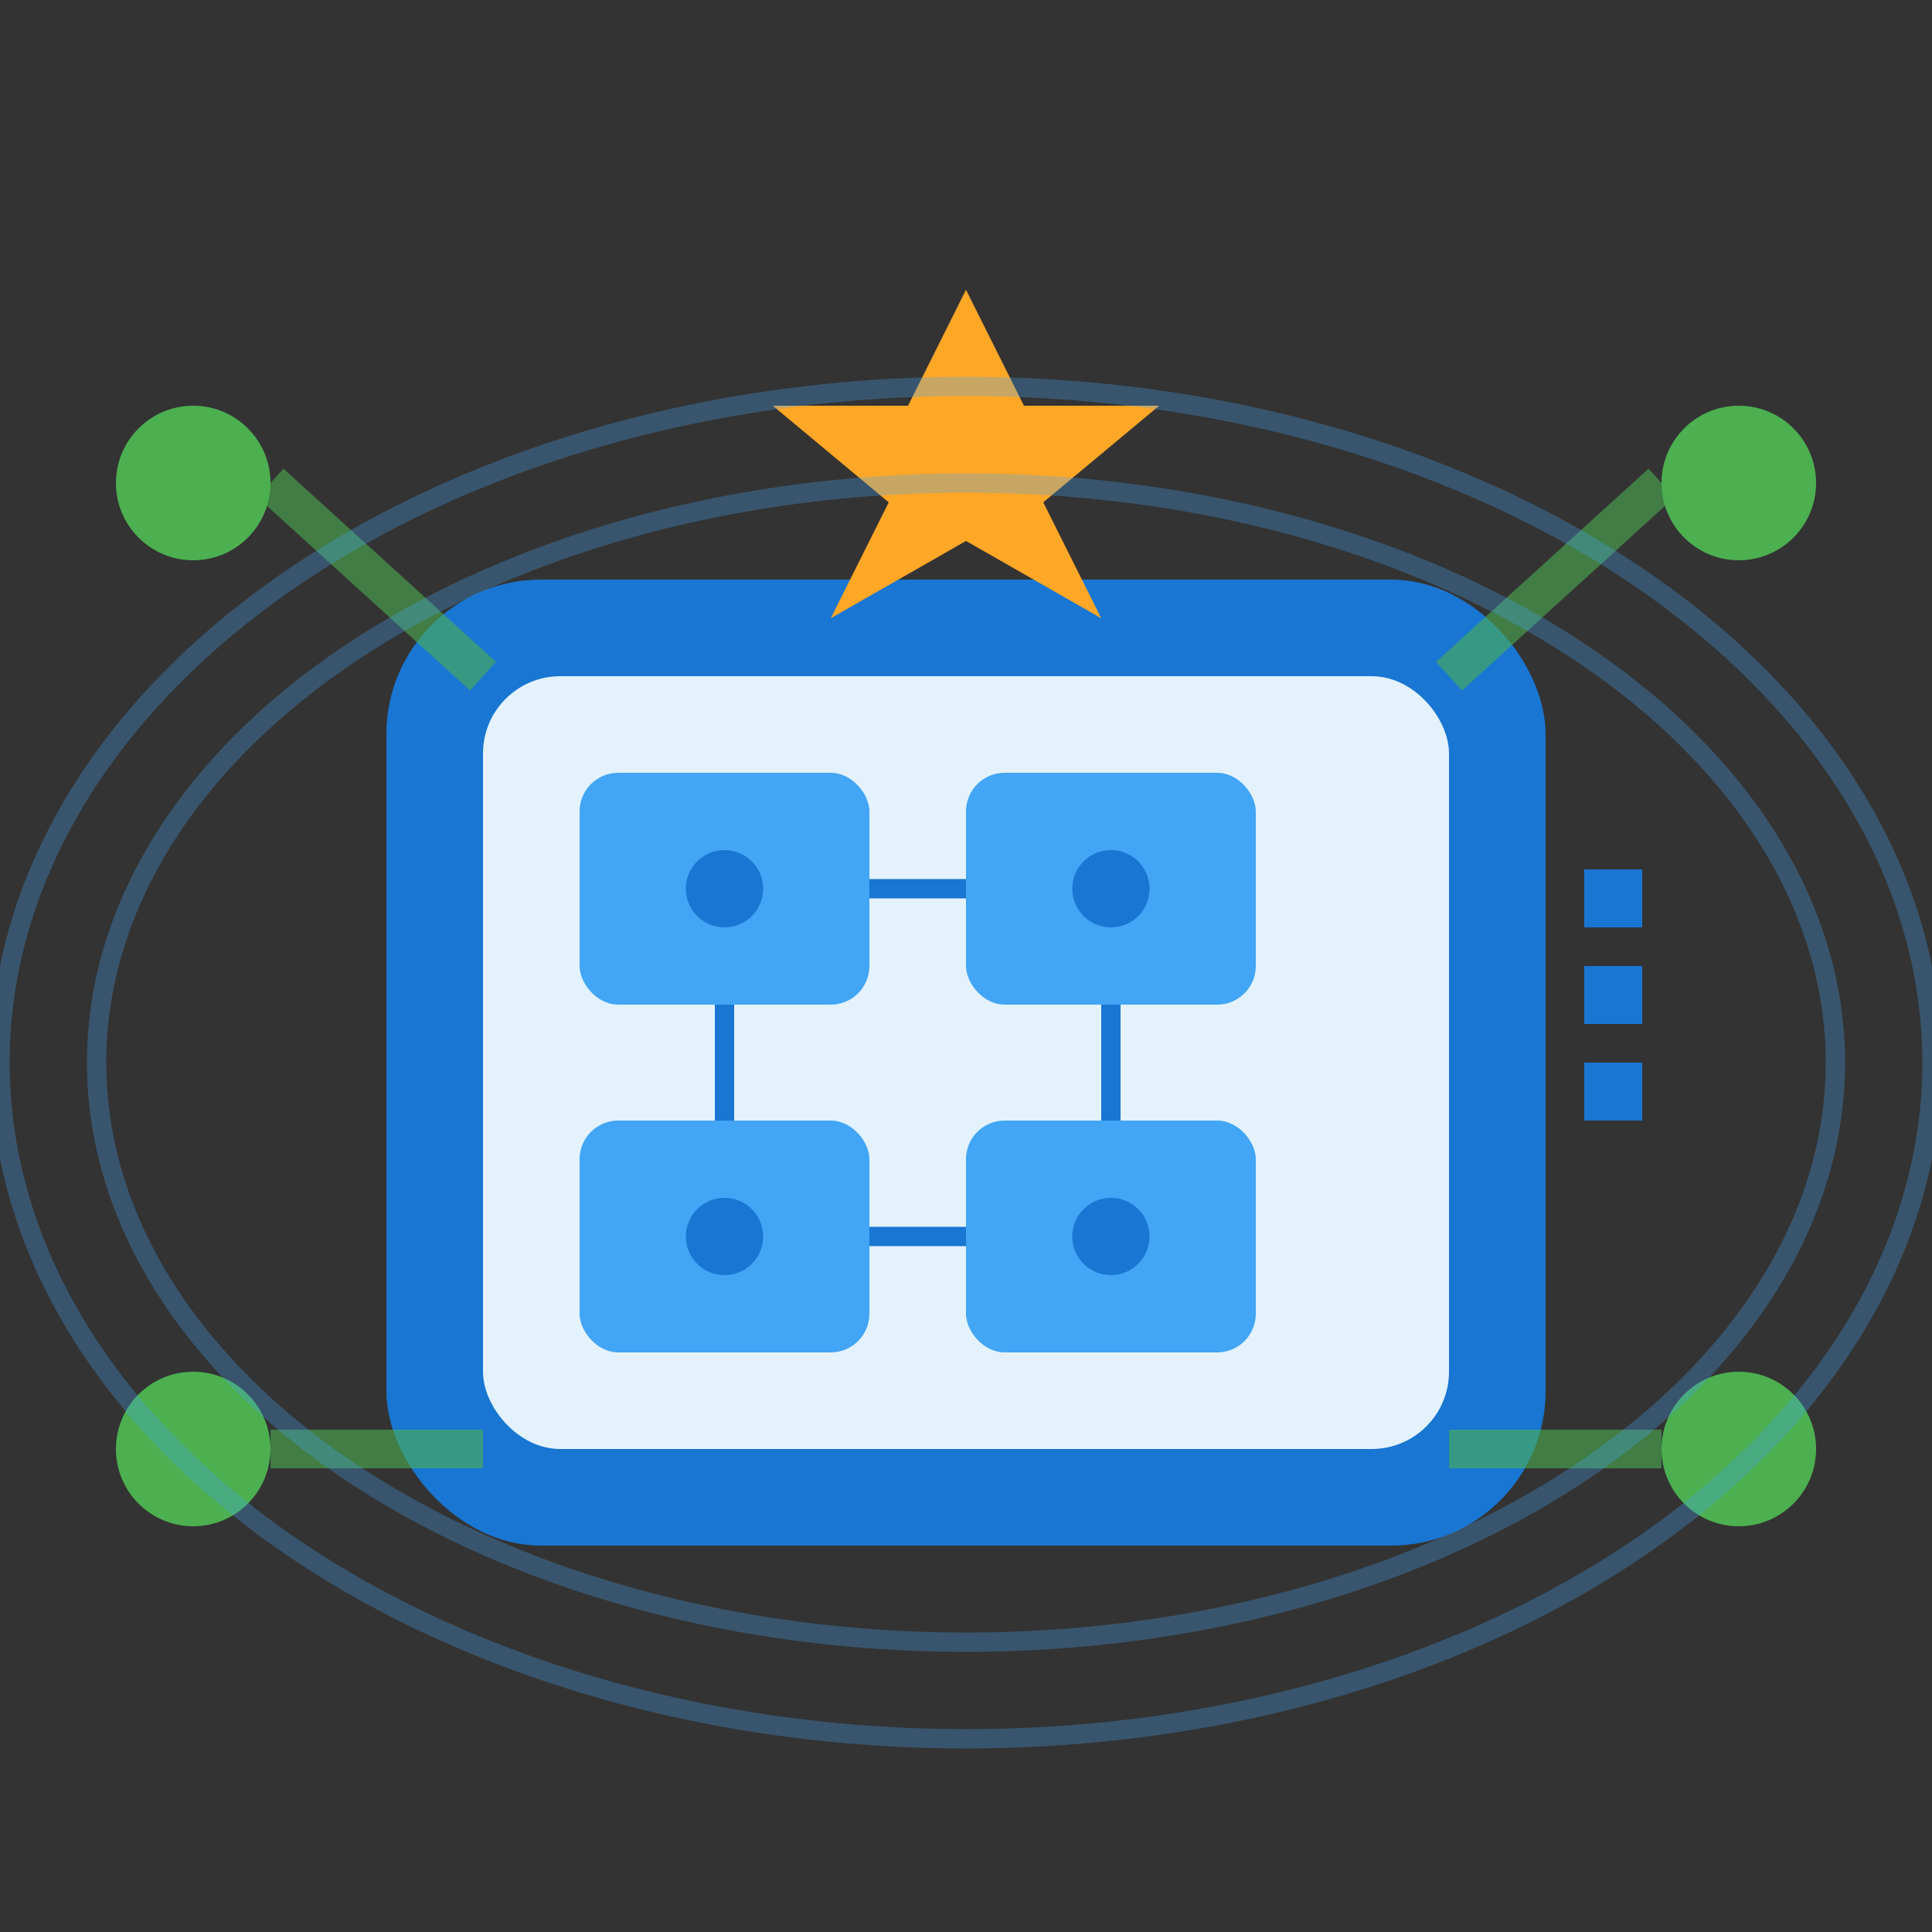 <svg width="100" height="100" viewBox="0 0 100 100" fill="none" xmlns="http://www.w3.org/2000/svg">
  <rect x="0" y="0" width="100" height="100" fill="#333333" stroke="none"/>
  <!-- Main service platform -->
  <rect x="20" y="30" width="60" height="50" rx="8" fill="#1976D2"/>
  <rect x="25" y="35" width="50" height="40" rx="4" fill="#E3F2FD"/>
  
  <!-- Service modules/cards -->
  <rect x="30" y="40" width="15" height="12" rx="2" fill="#42A5F5"/>
  <rect x="50" y="40" width="15" height="12" rx="2" fill="#42A5F5"/>
  <rect x="30" y="58" width="15" height="12" rx="2" fill="#42A5F5"/>
  <rect x="50" y="58" width="15" height="12" rx="2" fill="#42A5F5"/>
  
  <!-- Service icons in modules -->
  <circle cx="37.5" cy="46" r="2" fill="#1976D2"/>
  <circle cx="57.5" cy="46" r="2" fill="#1976D2"/>
  <circle cx="37.5" cy="64" r="2" fill="#1976D2"/>
  <circle cx="57.5" cy="64" r="2" fill="#1976D2"/>
  
  <!-- Connecting service lines -->
  <line x1="45" y1="46" x2="50" y2="46" stroke="#1976D2" stroke-width="1"/>
  <line x1="45" y1="64" x2="50" y2="64" stroke="#1976D2" stroke-width="1"/>
  <line x1="37.5" y1="52" x2="37.5" y2="58" stroke="#1976D2" stroke-width="1"/>
  <line x1="57.5" y1="52" x2="57.5" y2="58" stroke="#1976D2" stroke-width="1"/>
  
  <!-- External service connections -->
  <circle cx="10" cy="25" r="4" fill="#4CAF50"/>
  <circle cx="90" cy="25" r="4" fill="#4CAF50"/>
  <circle cx="10" cy="75" r="4" fill="#4CAF50"/>
  <circle cx="90" cy="75" r="4" fill="#4CAF50"/>
  
  <!-- Connection lines to external services -->
  <line x1="14" y1="25" x2="25" y2="35" stroke="#4CAF50" stroke-width="2" opacity="0.6"/>
  <line x1="86" y1="25" x2="75" y2="35" stroke="#4CAF50" stroke-width="2" opacity="0.6"/>
  <line x1="14" y1="75" x2="25" y2="75" stroke="#4CAF50" stroke-width="2" opacity="0.6"/>
  <line x1="86" y1="75" x2="75" y2="75" stroke="#4CAF50" stroke-width="2" opacity="0.6"/>
  
  <!-- Service quality indicators -->
  <polygon points="50,15 53,21 60,21 54,26 57,32 50,28 43,32 46,26 40,21 47,21" fill="#FFA726"/>
  
  <!-- Digital service waves -->
  <g stroke="#42A5F5" stroke-width="1" fill="none" opacity="0.3">
    <ellipse cx="50" cy="55" rx="45" ry="30"/>
    <ellipse cx="50" cy="55" rx="50" ry="35"/>
  </g>
  
  <!-- Service menu/options -->
  <rect x="82" y="45" width="3" height="3" fill="#1976D2"/>
  <rect x="82" y="50" width="3" height="3" fill="#1976D2"/>
  <rect x="82" y="55" width="3" height="3" fill="#1976D2"/>
</svg>
